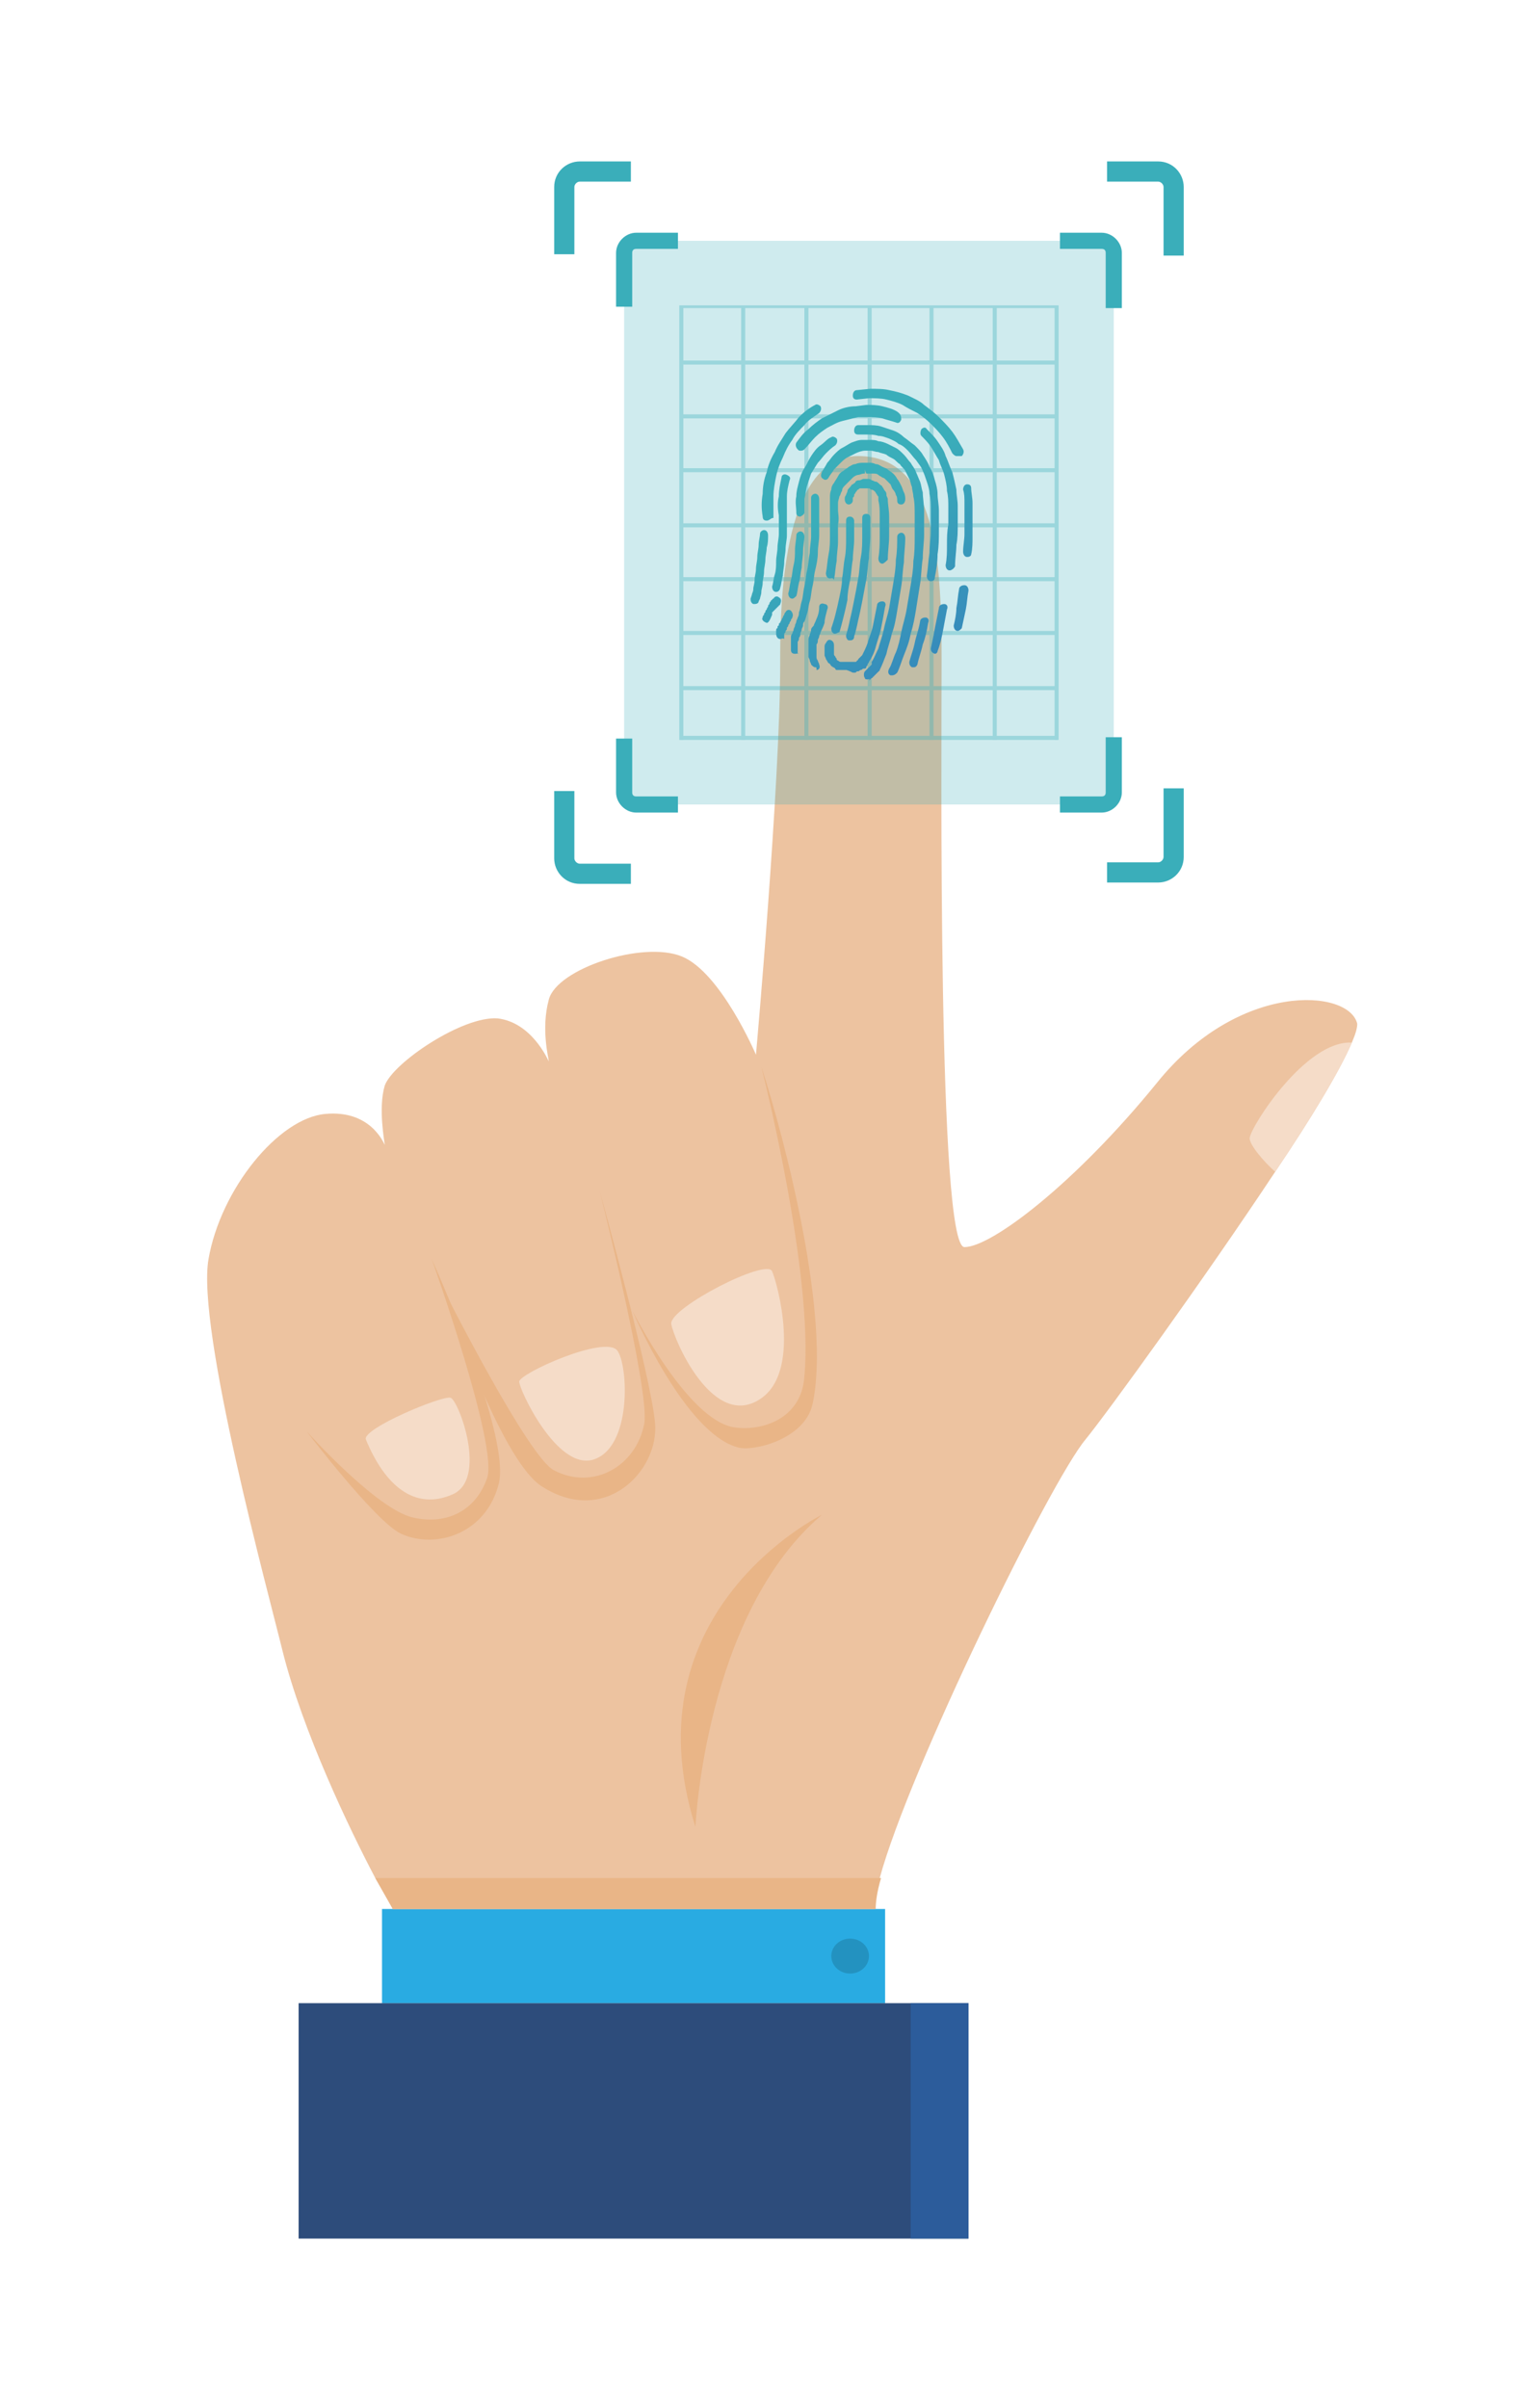 <?xml version="1.0" encoding="utf-8"?>
<!-- Generator: Adobe Illustrator 26.5.0, SVG Export Plug-In . SVG Version: 6.00 Build 0)  -->
<svg version="1.1" id="Layer_1" xmlns="http://www.w3.org/2000/svg" xmlns:xlink="http://www.w3.org/1999/xlink" x="0px" y="0px"
	 viewBox="0 0 113 179" style="enable-background:new 0 0 113 179;" xml:space="preserve">
<style type="text/css">
	.st0{fill:#29ABE2;}
	.st1{fill:#2D4C7B;}
	.st2{fill:#2C5C9B;}
	.st3{fill:#2392C0;}
	.st4{fill:#EDC3A0;}
	.st5{fill:#E9B587;}
	.st6{fill:#F5DCC8;}
	.st7{opacity:0.24;fill:#3AAEBA;}
	.st8{opacity:0.35;}
	.st9{fill:#3AAEBA;}
	.st10{fill:url(#SVGID_1_);}
	.st11{fill:url(#SVGID_00000170986209688676303200000007342026829336070553_);}
	.st12{fill:url(#SVGID_00000014629938886805738610000015005454045966328974_);}
	.st13{fill:url(#SVGID_00000060744763536364773490000005017284173301838469_);}
	.st14{fill:url(#SVGID_00000170268091251088389700000001407788030524606106_);}
	.st15{fill:url(#SVGID_00000086663966589939842970000006985165443595304840_);}
	.st16{fill:url(#SVGID_00000067238692560698867430000010123191467584097710_);}
	.st17{fill:url(#SVGID_00000054267440183405265110000006926468464725822124_);}
	.st18{fill:url(#SVGID_00000088825714146193522490000007668197492322245286_);}
	.st19{fill:url(#SVGID_00000112612231606920103260000003016096120567864474_);}
	.st20{fill:url(#SVGID_00000064325368131936212500000000762139031994666625_);}
	.st21{fill:url(#SVGID_00000135651037681439972840000012270709681420505238_);}
	.st22{fill:url(#SVGID_00000066504946500600658100000016254923533949489332_);}
	.st23{fill:url(#SVGID_00000041987874802789359050000014845109046286039949_);}
	.st24{fill:url(#SVGID_00000054260292264701435940000016738946346912114362_);}
	.st25{fill:url(#SVGID_00000141421779624344086670000015472655779998591406_);}
	.st26{fill:url(#SVGID_00000031193258449443943370000002215456501545543566_);}
	.st27{fill:url(#SVGID_00000114778360795076939490000005069947311347247763_);}
	.st28{fill:url(#SVGID_00000091002855056101209740000010798575729747898804_);}
	.st29{fill:url(#SVGID_00000049941084401791269800000006490239377218810294_);}
	.st30{fill:url(#SVGID_00000150090913190637966050000000021517303134917298_);}
	.st31{fill:url(#SVGID_00000006705076669792961690000007610215851238601640_);}
</style>
<g>
	<rect x="28.4" y="141.9" class="st0" width="37.4" height="7"/>
	<rect x="22.2" y="148.9" class="st1" width="49.8" height="17.5"/>
	<rect x="67.7" y="148.9" class="st2" width="4.3" height="17.5"/>
	<ellipse class="st3" cx="63.2" cy="145.4" rx="1.4" ry="1.3"/>
	<path class="st4" d="M100.5,77.5C100.5,77.5,100.5,77.5,100.5,77.5c-0.9,2.1-3,5.6-5.7,9.6c-5.3,8-12.4,17.8-14.1,19.9
		c-2.6,3.1-13.1,24.5-15.3,32.6c-0.3,1-0.4,1.8-0.4,2.3H29.2c0,0-0.5-0.9-1.3-2.3c-1.9-3.6-5.4-10.9-6.9-16.9
		c-1-4.1-6.4-23.9-5.5-29.1c0.9-5.2,5.2-10.5,8.7-10.8c3.3-0.3,4.3,2.1,4.4,2.3c0-0.2-0.5-2.7,0-4.4c0.6-1.7,5.8-5.2,8.4-5
		c2.5,0.3,3.7,3,3.8,3.2c0-0.2-0.6-2.4,0-4.6c0.6-2.3,7-4.4,9.9-3.2c2.9,1.2,5.5,7.3,5.5,7.3S58,58.3,58,49.3c0-3.8,0-15.4,5.8-15.4
		S70,41.7,70,49s-0.3,43.7,1.7,43.7c2,0,8.2-4.7,14.3-12.2c6.1-7.6,14.3-7,14.9-4.4C100.9,76.4,100.8,76.8,100.5,77.5z"/>
	<path class="st5" d="M56.6,79.3c1.8,5.5,5.2,18.8,3.8,25.1c-0.6,2.6-4.4,3.5-5.5,3.2c-4-1-7.9-10.2-7.9-10.2s4.1,8.2,7.6,8.7
		c2,0.3,5-0.6,5.2-3.8C60.5,94.6,56.6,79.3,56.6,79.3z"/>
	<path class="st5" d="M44.6,88.6c0,0,3.8,13.7,4.1,17.2c0.3,3.5-3.7,7.7-8.4,4.7c-3.2-2-7.3-14.6-7.3-14.6s6.3,12.5,8.2,13.4
		c2.9,1.5,6.1-0.3,6.7-3.5C48.3,103.3,44.6,88.6,44.6,88.6z"/>
	<path class="st5" d="M32.1,93.6c0,0,5.8,12.8,5,16.6c-0.9,3.8-4.7,5-7.3,3.8c-1.9-0.9-7-7.6-7-7.6s5.2,5.8,7.9,6.4
		c2.6,0.6,4.7-0.6,5.5-2.9C37.1,107.6,32.1,93.6,32.1,93.6z"/>
	<path class="st6" d="M56.5,104c-3.5,2.3-6.4-4.4-6.6-5.6c-0.1-1.2,7.1-4.9,7.5-3.9C57.8,95.4,59.6,102,56.5,104z"/>
	<path class="st6" d="M27.2,107c-0.3-0.8,5.7-3.3,6.3-3.1s2.8,6.1,0.1,7.2C30.8,112.3,28.6,110.4,27.2,107z"/>
	<path class="st6" d="M44.1,108.5c-2.7,0.8-5.5-5.2-5.5-5.8c0-0.6,6.4-3.5,7.3-2.3C46.7,101.5,47,107.6,44.1,108.5z"/>
	<path class="st6" d="M100.5,77.5C100.5,77.5,100.5,77.5,100.5,77.5c-0.9,2.1-3,5.6-5.7,9.6c-0.9-0.8-1.9-2-1.9-2.5
		C93,83.7,97.1,77.3,100.5,77.5z"/>
	<path class="st5" d="M51.7,135.8c0,0,0.7-15.8,9.4-23.2C61.1,112.6,46.6,119.7,51.7,135.8z"/>
	<path class="st5" d="M65.5,139.6c-0.3,1-0.4,1.8-0.4,2.3H29.2c0,0-0.5-0.9-1.3-2.3H65.5z"/>
	<rect x="46.4" y="17.9" class="st7" width="36.4" height="41.9"/>
	<g class="st8">
		<g>
			<g>
				<g>
					<polygon class="st9" points="78.7,55 78.4,55 78.4,22.9 50.8,22.9 50.8,55 50.5,55 50.5,22.7 78.7,22.7 					"/>
				</g>
				<g>
					<rect x="55.1" y="22.8" class="st9" width="0.3" height="32.2"/>
				</g>
				<g>
					<rect x="59.8" y="22.8" class="st9" width="0.3" height="32.2"/>
				</g>
				<g>
					<rect x="64.5" y="22.8" class="st9" width="0.3" height="32.2"/>
				</g>
				<g>
					<rect x="69.1" y="22.8" class="st9" width="0.3" height="32.2"/>
				</g>
				<g>
					<rect x="73.8" y="22.8" class="st9" width="0.3" height="32.2"/>
				</g>
			</g>
			<g>
				<rect x="50.6" y="26.8" class="st9" width="28" height="0.3"/>
			</g>
			<g>
				<rect x="50.6" y="30.8" class="st9" width="28" height="0.3"/>
			</g>
			<g>
				<rect x="50.6" y="34.8" class="st9" width="28" height="0.3"/>
			</g>
			<g>
				<rect x="50.6" y="38.9" class="st9" width="28" height="0.3"/>
			</g>
			<g>
				<rect x="50.6" y="42.9" class="st9" width="28" height="0.3"/>
			</g>
			<g>
				<rect x="50.6" y="46.9" class="st9" width="28" height="0.3"/>
			</g>
			<g>
				<rect x="50.6" y="51" class="st9" width="28" height="0.3"/>
			</g>
		</g>
		<g>
			<rect x="50.6" y="54.7" class="st9" width="28" height="0.3"/>
		</g>
	</g>
	<g>
		<path class="st9" d="M42.7,13.9c0-0.2,0.2-0.4,0.4-0.4h3.8V12h-3.8c-1,0-1.9,0.8-1.9,1.9v5h1.5V13.9z"/>
		<path class="st9" d="M46.9,64.2h-3.8c-0.2,0-0.4-0.2-0.4-0.4v-5h-1.5v5c0,1,0.8,1.9,1.9,1.9h3.8V64.2z"/>
		<g>
			<path class="st9" d="M86.5,13.9V19H88v-5.1c0-1-0.8-1.9-1.9-1.9h-3.8v1.5h3.8C86.3,13.5,86.5,13.7,86.5,13.9z"/>
			<path class="st9" d="M86.5,58.6v5.1c0,0.2-0.2,0.4-0.4,0.4h-3.8v1.5h3.8c1,0,1.9-0.8,1.9-1.9v-5.1H86.5z"/>
		</g>
	</g>
	<g>
		<path class="st9" d="M47,18.8c0-0.2,0.1-0.3,0.3-0.3h3.1v-1.2h-3.1c-0.8,0-1.5,0.7-1.5,1.5v4H47V18.8z"/>
		<path class="st9" d="M50.4,59.2h-3.1c-0.2,0-0.3-0.1-0.3-0.3v-4h-1.2v4c0,0.8,0.7,1.5,1.5,1.5h3.1V59.2z"/>
		<g>
			<path class="st9" d="M82.2,18.8v4.1h1.2v-4.1c0-0.8-0.7-1.5-1.5-1.5h-3.1v1.2h3.1C82.1,18.5,82.2,18.6,82.2,18.8z"/>
			<path class="st9" d="M82.2,54.8v4.1c0,0.2-0.1,0.3-0.3,0.3h-3.1v1.2h3.1c0.8,0,1.5-0.7,1.5-1.5v-4.1H82.2z"/>
		</g>
	</g>
	<g>
		<g>
			<linearGradient id="SVGID_1_" gradientUnits="userSpaceOnUse" x1="56.28" y1="41.63" x2="67.695" y2="59.875">
				<stop  offset="0" style="stop-color:#3AAEBA"/>
				<stop  offset="1" style="stop-color:#3476BB"/>
			</linearGradient>
			<path class="st10" d="M56.1,44.9c0,0-0.1,0-0.1,0c-0.2-0.1-0.2-0.3-0.2-0.4l0.1-0.3c0-0.1,0.1-0.2,0.1-0.4c0-0.2,0.1-0.4,0.1-0.7
				c0-0.3,0.1-0.5,0.1-0.8c0-0.3,0.1-0.6,0.1-0.9c0-0.3,0.1-0.6,0.1-0.9c0-0.3,0.1-0.6,0.1-0.8c0-0.2,0.2-0.3,0.3-0.3
				c0.2,0,0.3,0.2,0.3,0.4c0,0.3,0,0.6-0.1,0.9c0,0.3-0.1,0.6-0.1,0.9c0,0.3-0.1,0.6-0.1,0.9c0,0.3-0.1,0.6-0.1,0.8
				c0,0.3-0.1,0.5-0.1,0.7c0,0.2-0.1,0.4-0.1,0.5l-0.1,0.2l-0.3-0.1l0.3,0.1l0,0C56.4,44.8,56.3,44.9,56.1,44.9z"/>
		</g>
		<g>
			
				<linearGradient id="SVGID_00000126305685389087703180000012460304036625803965_" gradientUnits="userSpaceOnUse" x1="61.418" y1="38.45" x2="73.066" y2="57.067">
				<stop  offset="0" style="stop-color:#3AAEBA"/>
				<stop  offset="1" style="stop-color:#3476BB"/>
			</linearGradient>
			<path style="fill:url(#SVGID_00000126305685389087703180000012460304036625803965_);" d="M57,38.7c-0.2,0-0.3-0.1-0.3-0.3
				c-0.1-0.6-0.1-1.1,0-1.7c0-0.5,0.1-1.1,0.3-1.6c0.1-0.5,0.3-1,0.6-1.5c0.2-0.5,0.5-0.9,0.8-1.4c0.3-0.4,0.7-0.8,1-1.2
				c0.4-0.4,0.8-0.7,1.2-0.9c0.1-0.1,0.3,0,0.4,0.1c0.1,0.2,0,0.4-0.1,0.5c-0.4,0.3-0.8,0.5-1.1,0.9c-0.3,0.3-0.7,0.7-0.9,1.1
				c-0.3,0.4-0.5,0.8-0.7,1.3c-0.2,0.4-0.4,0.9-0.5,1.4c-0.1,0.5-0.2,1-0.2,1.5c0,0.5,0,1,0,1.6C57.3,38.5,57.2,38.7,57,38.7
				C57,38.7,57,38.7,57,38.7z"/>
		</g>
		<g>
			
				<linearGradient id="SVGID_00000116218616814190414560000013633327744458999717_" gradientUnits="userSpaceOnUse" x1="68.51" y1="33.35" x2="79.436" y2="50.814">
				<stop  offset="0" style="stop-color:#3AAEBA"/>
				<stop  offset="1" style="stop-color:#3476BB"/>
			</linearGradient>
			<path style="fill:url(#SVGID_00000116218616814190414560000013633327744458999717_);" d="M71.1,33.9c-0.1,0-0.2-0.1-0.3-0.2
				c-0.2-0.4-0.4-0.8-0.7-1.2c-0.3-0.4-0.6-0.7-0.9-1c-0.3-0.3-0.7-0.6-1-0.8c-0.4-0.2-0.8-0.4-1.1-0.6c-0.4-0.2-0.8-0.3-1.2-0.4
				c-0.4-0.1-0.9-0.1-1.3-0.1l-0.9,0.1c-0.2,0-0.3-0.1-0.3-0.3c0-0.2,0.1-0.4,0.3-0.4l1-0.1c0.5,0,1,0,1.4,0.1
				c0.5,0.1,0.9,0.2,1.4,0.4c0.4,0.2,0.9,0.4,1.2,0.7c0.4,0.3,0.8,0.6,1.1,0.9c0.3,0.3,0.7,0.7,1,1.1c0.3,0.4,0.5,0.8,0.8,1.3
				c0.1,0.2,0,0.4-0.1,0.5C71.2,33.9,71.1,33.9,71.1,33.9z"/>
		</g>
		<g>
			
				<linearGradient id="SVGID_00000000191933252253419690000004473212773843601024_" gradientUnits="userSpaceOnUse" x1="68.49" y1="33.266" x2="79.816" y2="51.368">
				<stop  offset="0" style="stop-color:#3AAEBA"/>
				<stop  offset="1" style="stop-color:#3476BB"/>
			</linearGradient>
			<path style="fill:url(#SVGID_00000000191933252253419690000004473212773843601024_);" d="M71.9,41.4
				C71.9,41.4,71.9,41.4,71.9,41.4c-0.2,0-0.3-0.2-0.3-0.4c0-0.4,0.1-0.9,0.1-1.3c0-0.4,0-0.8,0-1.2c0-0.4,0-0.8,0-1.1
				c0-0.4,0-0.7-0.1-1c0-0.2,0.1-0.4,0.3-0.4c0.2,0,0.3,0.1,0.3,0.3c0,0.3,0.1,0.7,0.1,1.1c0,0.4,0,0.8,0,1.2c0,0.4,0,0.8,0,1.3
				c0,0.4,0,0.9-0.1,1.3C72.2,41.3,72.1,41.4,71.9,41.4z"/>
		</g>
		<g>
			
				<linearGradient id="SVGID_00000183241243647359341070000006434795507985657498_" gradientUnits="userSpaceOnUse" x1="65.206" y1="35.294" x2="76.59" y2="53.489">
				<stop  offset="0" style="stop-color:#3AAEBA"/>
				<stop  offset="1" style="stop-color:#3476BB"/>
			</linearGradient>
			<path style="fill:url(#SVGID_00000183241243647359341070000006434795507985657498_);" d="M71.2,46.9
				C71.1,46.9,71.1,46.9,71.2,46.9c-0.2,0-0.3-0.2-0.3-0.4c0.1-0.4,0.2-0.9,0.2-1.3c0.1-0.5,0.1-0.9,0.2-1.4c0-0.2,0.2-0.3,0.4-0.3
				c0.2,0,0.3,0.2,0.3,0.4c-0.1,0.5-0.1,0.9-0.2,1.4c-0.1,0.5-0.2,0.9-0.3,1.4C71.4,46.8,71.3,46.9,71.2,46.9z"/>
		</g>
		<g>
			
				<linearGradient id="SVGID_00000120527512151915281360000011448746625047334048_" gradientUnits="userSpaceOnUse" x1="63.38" y1="36.473" x2="74.796" y2="54.718">
				<stop  offset="0" style="stop-color:#3AAEBA"/>
				<stop  offset="1" style="stop-color:#3476BB"/>
			</linearGradient>
			<path style="fill:url(#SVGID_00000120527512151915281360000011448746625047334048_);" d="M69.5,48.6
				C69.5,48.6,69.4,48.6,69.5,48.6c-0.3-0.1-0.3-0.3-0.3-0.4c0.1-0.5,0.2-0.9,0.3-1.5c0.1-0.5,0.2-1,0.3-1.5c0-0.2,0.2-0.3,0.4-0.3
				c0.2,0,0.3,0.2,0.2,0.4c-0.1,0.5-0.2,1.1-0.3,1.6c-0.1,0.5-0.2,1-0.4,1.5C69.7,48.5,69.6,48.6,69.5,48.6z"/>
		</g>
		<g>
			
				<linearGradient id="SVGID_00000016058119768324451600000008980147186415836323_" gradientUnits="userSpaceOnUse" x1="67.656" y1="33.921" x2="78.909" y2="51.906">
				<stop  offset="0" style="stop-color:#3AAEBA"/>
				<stop  offset="1" style="stop-color:#3476BB"/>
			</linearGradient>
			<path style="fill:url(#SVGID_00000016058119768324451600000008980147186415836323_);" d="M70.6,42.4
				C70.6,42.4,70.5,42.4,70.6,42.4c-0.2,0-0.3-0.2-0.3-0.4c0.1-0.5,0.1-1,0.1-1.5c0-0.5,0-1,0.1-1.5c0-0.5,0-0.9,0-1.3
				c0-0.4,0-0.8-0.1-1.2c0-0.4-0.1-0.8-0.2-1.2c-0.1-0.4-0.3-0.7-0.4-1.1c-0.2-0.3-0.4-0.7-0.6-1c-0.2-0.3-0.5-0.6-0.7-0.8
				c-0.1-0.1-0.1-0.3,0-0.5c0.1-0.1,0.3-0.2,0.4,0c0.3,0.3,0.6,0.6,0.8,0.9c0.2,0.3,0.5,0.7,0.6,1.1c0.2,0.4,0.3,0.8,0.5,1.2
				c0.1,0.4,0.2,0.8,0.3,1.3c0,0.4,0.1,0.8,0.1,1.2c0,0.4,0,0.9,0,1.4c0,0.5,0,1-0.1,1.5c0,0.5-0.1,1-0.1,1.6
				C70.9,42.3,70.7,42.4,70.6,42.4z"/>
		</g>
		<g>
			
				<linearGradient id="SVGID_00000042725859205392446490000004481726053445635751_" gradientUnits="userSpaceOnUse" x1="65.124" y1="35.369" x2="75.674" y2="52.23">
				<stop  offset="0" style="stop-color:#3AAEBA"/>
				<stop  offset="1" style="stop-color:#3476BB"/>
			</linearGradient>
			<path style="fill:url(#SVGID_00000042725859205392446490000004481726053445635751_);" d="M59.5,33.5c-0.1,0-0.1,0-0.2-0.1
				c-0.1-0.1-0.2-0.3-0.1-0.5c0.3-0.4,0.5-0.7,0.9-1c0.3-0.3,0.7-0.6,1-0.8c0.4-0.2,0.8-0.4,1.2-0.6c0.4-0.2,0.9-0.3,1.3-0.3
				l0.8-0.1c0.4,0,0.8,0,1.2,0.1c0.4,0.1,0.8,0.2,1.1,0.4C67,30.8,67,31,67,31.2c-0.1,0.2-0.2,0.3-0.4,0.2c-0.3-0.1-0.7-0.2-1-0.3
				c-0.4-0.1-0.7-0.1-1.1-0.1l-0.7,0c-0.4,0.1-0.8,0.2-1.2,0.3c-0.4,0.1-0.7,0.3-1.1,0.5c-0.3,0.2-0.6,0.4-0.9,0.7
				c-0.3,0.3-0.5,0.6-0.8,0.9C59.7,33.5,59.6,33.5,59.5,33.5z"/>
		</g>
		<g>
			
				<linearGradient id="SVGID_00000157301241336520033180000012568515041867280021_" gradientUnits="userSpaceOnUse" x1="58.465" y1="40.194" x2="69.852" y2="58.394">
				<stop  offset="0" style="stop-color:#3AAEBA"/>
				<stop  offset="1" style="stop-color:#3476BB"/>
			</linearGradient>
			<path style="fill:url(#SVGID_00000157301241336520033180000012568515041867280021_);" d="M57.7,44C57.7,44,57.7,44,57.7,44
				c-0.2,0-0.3-0.2-0.3-0.4c0.1-0.3,0.1-0.6,0.2-0.9c0.1-0.3,0.1-0.7,0.1-1c0-0.3,0.1-0.7,0.1-1c0-0.3,0.1-0.7,0.1-1
				c0-0.3,0-0.6,0-0.8c0-0.3,0-0.5,0-0.6c-0.1-0.5-0.1-1,0-1.4c0-0.5,0.1-0.9,0.2-1.4c0-0.2,0.2-0.3,0.4-0.2
				c0.2,0.1,0.3,0.2,0.2,0.4c-0.1,0.4-0.2,0.8-0.2,1.2c0,0.4,0,0.9,0,1.3c0,0.2,0,0.4,0,0.7c0,0.3,0,0.6,0,0.9c0,0.3-0.1,0.7-0.1,1
				c0,0.3-0.1,0.7-0.1,1c0,0.3-0.1,0.7-0.1,1c-0.1,0.3-0.1,0.6-0.2,0.9C58,43.8,57.9,44,57.7,44z"/>
		</g>
		<g>
			
				<linearGradient id="SVGID_00000011021906831655677090000013506810715892797838_" gradientUnits="userSpaceOnUse" x1="55.237" y1="42.234" x2="66.65" y2="60.476">
				<stop  offset="0" style="stop-color:#3AAEBA"/>
				<stop  offset="1" style="stop-color:#3476BB"/>
			</linearGradient>
			<path style="fill:url(#SVGID_00000011021906831655677090000013506810715892797838_);" d="M57,46.3C56.9,46.3,56.9,46.3,57,46.3
				c-0.3-0.1-0.4-0.3-0.3-0.4c0-0.1,0-0.1,0.1-0.2c0-0.1,0-0.1,0.1-0.2c0-0.1,0-0.1,0.1-0.2c0,0,0-0.1,0.1-0.2c0-0.1,0-0.1,0.1-0.2
				c0-0.1,0-0.1,0.1-0.2c0,0,0-0.1,0.1-0.1c0,0,0-0.1,0.1-0.1c0.1-0.2,0.3-0.2,0.4-0.1c0.2,0.1,0.2,0.3,0.1,0.5c0,0,0,0.1-0.1,0.1
				c0,0,0,0.1-0.1,0.1c0,0,0,0.1-0.1,0.1c0,0,0,0.1-0.1,0.1c0,0,0,0.1-0.1,0.1c0,0,0,0.1-0.1,0.1c0,0,0,0.1,0,0.1l0,0.1
				C57.2,46.2,57.1,46.3,57,46.3z"/>
		</g>
		<g>
			
				<linearGradient id="SVGID_00000127005767398466743860000010243554578394332862_" gradientUnits="userSpaceOnUse" x1="55.554" y1="41.966" x2="66.987" y2="60.24">
				<stop  offset="0" style="stop-color:#3AAEBA"/>
				<stop  offset="1" style="stop-color:#3476BB"/>
			</linearGradient>
			<path style="fill:url(#SVGID_00000127005767398466743860000010243554578394332862_);" d="M58,47.5C57.9,47.5,57.9,47.5,58,47.5
				c-0.2,0-0.3-0.2-0.3-0.4c0-0.1,0-0.2,0-0.2c0-0.1,0-0.2,0.1-0.2c0-0.1,0-0.2,0.1-0.2c0-0.1,0-0.2,0.1-0.2c0-0.1,0.1-0.2,0.1-0.2
				c0-0.1,0.1-0.2,0.1-0.2c0-0.1,0.1-0.2,0.1-0.2c0-0.1,0.1-0.2,0.1-0.2c0.1-0.2,0.3-0.2,0.4-0.1c0.1,0.1,0.2,0.3,0.1,0.5
				c0,0.1-0.1,0.1-0.1,0.2c0,0.1-0.1,0.1-0.1,0.2c0,0.1-0.1,0.1-0.1,0.2c0,0.1-0.1,0.1-0.1,0.2c0,0.1,0,0.1-0.1,0.2
				c0,0.1,0,0.1-0.1,0.2c0,0.1,0,0.1,0,0.2c0,0.1,0,0.1,0,0.2C58.2,47.4,58.1,47.5,58,47.5z"/>
		</g>
		<g>
			
				<linearGradient id="SVGID_00000013886205091126563600000001827816311266535343_" gradientUnits="userSpaceOnUse" x1="58.138" y1="40.336" x2="69.531" y2="58.545">
				<stop  offset="0" style="stop-color:#3AAEBA"/>
				<stop  offset="1" style="stop-color:#3476BB"/>
			</linearGradient>
			<path style="fill:url(#SVGID_00000013886205091126563600000001827816311266535343_);" d="M58.9,44.5
				C58.9,44.5,58.8,44.5,58.9,44.5c-0.2,0-0.3-0.2-0.3-0.4c0.1-0.3,0.1-0.6,0.2-1c0.1-0.3,0.1-0.7,0.2-1.1c0.1-0.4,0.1-0.8,0.1-1.1
				c0-0.4,0.1-0.8,0.1-1.1c0-0.2,0.2-0.3,0.3-0.3c0.2,0,0.3,0.2,0.3,0.4c0,0.3-0.1,0.7-0.1,1.1c0,0.4-0.1,0.8-0.1,1.2
				c-0.1,0.4-0.1,0.8-0.2,1.1c-0.1,0.4-0.1,0.7-0.2,1C59.1,44.4,59,44.5,58.9,44.5z"/>
		</g>
		<g>
			
				<linearGradient id="SVGID_00000158750599917682777860000010422352948774597002_" gradientUnits="userSpaceOnUse" x1="62.237" y1="37.779" x2="73.855" y2="56.347">
				<stop  offset="0" style="stop-color:#3AAEBA"/>
				<stop  offset="1" style="stop-color:#3476BB"/>
			</linearGradient>
			<path style="fill:url(#SVGID_00000158750599917682777860000010422352948774597002_);" d="M59.5,38.4c-0.2,0-0.3-0.1-0.3-0.3
				c0-0.4-0.1-0.8,0-1.2c0-0.4,0.1-0.7,0.2-1.1c0.1-0.4,0.2-0.7,0.4-1c0.2-0.3,0.3-0.6,0.5-0.9c0.2-0.3,0.4-0.6,0.7-0.8
				c0.3-0.2,0.5-0.5,0.8-0.6c0.1-0.1,0.3,0,0.4,0.1c0.1,0.2,0,0.4-0.1,0.5c-0.3,0.2-0.5,0.4-0.7,0.6c-0.2,0.2-0.4,0.5-0.6,0.7
				c-0.2,0.3-0.3,0.5-0.5,0.8c-0.1,0.3-0.2,0.6-0.3,0.9c-0.1,0.3-0.1,0.6-0.2,1c0,0.3,0,0.7,0,1C59.8,38.2,59.7,38.3,59.5,38.4
				C59.5,38.4,59.5,38.4,59.5,38.4z"/>
		</g>
		<g>
			
				<linearGradient id="SVGID_00000063613080512030298490000015589501774156565896_" gradientUnits="userSpaceOnUse" x1="66.528" y1="34.782" x2="77.68" y2="52.607">
				<stop  offset="0" style="stop-color:#3AAEBA"/>
				<stop  offset="1" style="stop-color:#3476BB"/>
			</linearGradient>
			<path style="fill:url(#SVGID_00000063613080512030298490000015589501774156565896_);" d="M69.2,43.2
				C69.2,43.2,69.2,43.2,69.2,43.2c-0.2,0-0.3-0.2-0.3-0.4c0.1-0.6,0.1-1.1,0.2-1.7c0-0.6,0.1-1.1,0.1-1.6c0-0.5,0-1,0-1.5
				c0-0.5,0-0.9-0.1-1.3c0-0.3-0.1-0.6-0.2-0.9c-0.1-0.3-0.2-0.6-0.3-0.8c-0.1-0.3-0.3-0.5-0.5-0.8c-0.2-0.2-0.4-0.5-0.6-0.7
				c-0.2-0.2-0.4-0.4-0.7-0.5c-0.2-0.2-0.5-0.3-0.7-0.4c-0.3-0.1-0.5-0.2-0.8-0.2c-0.3-0.1-0.6-0.1-0.9-0.1l-0.6,0
				c-0.2,0-0.3-0.1-0.3-0.3c0-0.2,0.1-0.4,0.3-0.4l0.7,0c0.3,0,0.7,0,1,0.1c0.3,0.1,0.6,0.2,0.9,0.3c0.3,0.1,0.6,0.3,0.8,0.5
				c0.3,0.2,0.5,0.4,0.8,0.6c0.2,0.2,0.5,0.5,0.6,0.7c0.2,0.3,0.4,0.6,0.5,0.9c0.2,0.3,0.3,0.6,0.4,1c0.1,0.3,0.2,0.7,0.2,1
				c0,0.4,0.1,0.8,0.1,1.3c0,0.5,0,1,0,1.5c0,0.5,0,1.1-0.1,1.7c0,0.6-0.1,1.2-0.2,1.7C69.5,43.1,69.4,43.2,69.2,43.2z"/>
		</g>
		<g>
			
				<linearGradient id="SVGID_00000014615890254652678010000003833544184695363508_" gradientUnits="userSpaceOnUse" x1="61.821" y1="37.489" x2="73.265" y2="55.78">
				<stop  offset="0" style="stop-color:#3AAEBA"/>
				<stop  offset="1" style="stop-color:#3476BB"/>
			</linearGradient>
			<path style="fill:url(#SVGID_00000014615890254652678010000003833544184695363508_);" d="M67.9,49.6c0,0-0.1,0-0.1,0
				c-0.2-0.1-0.2-0.3-0.2-0.4c0.1-0.4,0.3-0.9,0.4-1.4c0.1-0.5,0.3-1,0.4-1.6c0-0.2,0.2-0.3,0.4-0.3c0.2,0,0.3,0.2,0.2,0.4
				c-0.1,0.6-0.2,1.1-0.4,1.6c-0.1,0.5-0.3,1-0.4,1.5C68.1,49.6,68,49.6,67.9,49.6z"/>
		</g>
		<g>
			
				<linearGradient id="SVGID_00000090266374356059300900000000369755190241599935_" gradientUnits="userSpaceOnUse" x1="63.384" y1="36.864" x2="74.627" y2="54.835">
				<stop  offset="0" style="stop-color:#3AAEBA"/>
				<stop  offset="1" style="stop-color:#3476BB"/>
			</linearGradient>
			<path style="fill:url(#SVGID_00000090266374356059300900000000369755190241599935_);" d="M66.3,50.2c0,0-0.1,0-0.1,0
				c-0.2-0.1-0.2-0.3-0.1-0.5c0.2-0.3,0.3-0.8,0.5-1.2c0.2-0.5,0.3-1,0.4-1.5c0.1-0.5,0.3-1.1,0.4-1.7c0.1-0.6,0.2-1.2,0.3-1.8
				c0.1-0.6,0.2-1.2,0.2-1.8c0.1-0.6,0.1-1.2,0.1-1.8c0-0.6,0-1.1,0-1.6c0-0.5,0-1-0.1-1.4c0-0.2-0.1-0.5-0.1-0.7
				c-0.1-0.2-0.1-0.4-0.2-0.6c-0.1-0.2-0.2-0.4-0.3-0.6c-0.1-0.2-0.3-0.3-0.4-0.5c-0.2-0.1-0.3-0.3-0.5-0.4
				c-0.2-0.1-0.4-0.2-0.5-0.3c-0.2-0.1-0.4-0.1-0.6-0.2c-0.2,0-0.4-0.1-0.6-0.1l-0.4,0c-0.2,0-0.5,0.1-0.7,0.2
				c-0.2,0.1-0.4,0.2-0.6,0.3c-0.2,0.1-0.4,0.3-0.5,0.4c-0.2,0.2-0.3,0.3-0.5,0.5c-0.1,0.2-0.3,0.4-0.4,0.6
				c-0.1,0.2-0.3,0.2-0.4,0.1c-0.2-0.1-0.2-0.3-0.1-0.5c0.1-0.2,0.3-0.5,0.4-0.7c0.2-0.2,0.3-0.4,0.5-0.6c0.2-0.2,0.4-0.4,0.6-0.5
				c0.2-0.1,0.5-0.3,0.7-0.4c0.3-0.1,0.5-0.2,0.8-0.2l0.5,0c0.3,0,0.5,0,0.7,0.1c0.2,0,0.5,0.1,0.7,0.2c0.2,0.1,0.4,0.2,0.6,0.3
				c0.2,0.1,0.4,0.3,0.6,0.5c0.2,0.2,0.3,0.4,0.5,0.6c0.1,0.2,0.3,0.4,0.4,0.7c0.1,0.2,0.2,0.5,0.3,0.7c0.1,0.3,0.1,0.5,0.2,0.8
				c0,0.4,0.1,0.9,0.1,1.4c0,0.5,0,1.1,0,1.7c0,0.6-0.1,1.2-0.1,1.8c-0.1,0.6-0.1,1.3-0.2,1.9c-0.1,0.6-0.2,1.3-0.3,1.9
				c-0.1,0.6-0.2,1.2-0.4,1.8c-0.1,0.6-0.3,1.1-0.5,1.6c-0.2,0.5-0.3,0.9-0.5,1.3C66.5,50.2,66.4,50.2,66.3,50.2z"/>
		</g>
		<g>
			
				<linearGradient id="SVGID_00000029741519918610067760000016629286223534122635_" gradientUnits="userSpaceOnUse" x1="58.352" y1="40.153" x2="69.776" y2="58.411">
				<stop  offset="0" style="stop-color:#3AAEBA"/>
				<stop  offset="1" style="stop-color:#3476BB"/>
			</linearGradient>
			<path style="fill:url(#SVGID_00000029741519918610067760000016629286223534122635_);" d="M59.1,48.6c-0.2,0-0.3-0.1-0.3-0.3
				c0-0.1,0-0.2,0-0.3c0-0.1,0-0.2,0-0.3c0-0.1,0-0.2,0-0.3c0-0.1,0-0.2,0.1-0.3c0-0.1,0.1-0.2,0.1-0.3c0-0.1,0.1-0.2,0.1-0.3
				c0-0.1,0.1-0.2,0.1-0.3c0-0.1,0.1-0.2,0.1-0.3c0,0,0.1-0.1,0.1-0.4c0.1-0.2,0.1-0.5,0.2-0.8c0.1-0.3,0.1-0.7,0.2-1.1
				c0.1-0.4,0.1-0.8,0.2-1.2c0.1-0.4,0.1-0.8,0.2-1.3c0-0.4,0.1-0.9,0.1-1.2c0-0.4,0-0.8,0-1.1c0-0.3,0-0.6,0-0.9c0-0.3,0-0.6,0-0.9
				c0-0.2,0.2-0.3,0.3-0.3c0.2,0,0.3,0.2,0.3,0.4c0,0.2,0,0.5,0,0.7c0,0.3,0,0.6,0,0.9c0,0.3,0,0.7,0,1.1c0,0.4-0.1,0.8-0.1,1.3
				c0,0.4-0.1,0.9-0.2,1.3c-0.1,0.4-0.1,0.8-0.2,1.2c-0.1,0.4-0.1,0.8-0.2,1.1c-0.1,0.3-0.1,0.6-0.2,0.9c-0.1,0.3-0.1,0.4-0.2,0.6
				c-0.1,0.1-0.1,0.2-0.1,0.3c0,0.1-0.1,0.2-0.1,0.3c0,0.1-0.1,0.2-0.1,0.3c0,0.1,0,0.2-0.1,0.3c0,0.1,0,0.2-0.1,0.3
				c0,0.1,0,0.2,0,0.3c0,0.1,0,0.2,0,0.3c0,0.1,0,0.2,0,0.3C59.5,48.5,59.3,48.6,59.1,48.6C59.2,48.6,59.1,48.6,59.1,48.6z"/>
		</g>
		<g>
			
				<linearGradient id="SVGID_00000070799425176209118630000009786386647184809395_" gradientUnits="userSpaceOnUse" x1="61.305" y1="37.931" x2="72.791" y2="56.289">
				<stop  offset="0" style="stop-color:#3AAEBA"/>
				<stop  offset="1" style="stop-color:#3476BB"/>
			</linearGradient>
			<path style="fill:url(#SVGID_00000070799425176209118630000009786386647184809395_);" d="M64.5,50.5c-0.1,0-0.2,0-0.2-0.1
				c-0.1-0.1-0.1-0.4,0-0.5l0.2-0.2c0,0,0,0,0.1-0.1c0,0,0,0,0.1-0.1c0,0,0,0,0.1-0.1c0,0,0,0,0-0.1c0,0,0-0.1,0-0.1
				c0.2-0.3,0.3-0.6,0.5-1c0.1-0.4,0.3-0.9,0.4-1.4c0.1-0.5,0.3-1.1,0.4-1.6c0.1-0.6,0.2-1.2,0.3-1.8c0.1-0.6,0.2-1.2,0.2-1.8
				c0.1-0.6,0.1-1.2,0.1-1.7c0-0.2,0.2-0.3,0.3-0.3c0.2,0,0.3,0.2,0.3,0.4c0,0.6-0.1,1.2-0.1,1.8c-0.1,0.6-0.1,1.2-0.2,1.8
				c-0.1,0.6-0.2,1.2-0.3,1.8c-0.1,0.6-0.2,1.2-0.4,1.7c-0.1,0.5-0.3,1-0.4,1.5c-0.2,0.5-0.3,0.8-0.5,1.2c0,0,0,0.1-0.1,0.1
				c0,0,0,0.1-0.1,0.1c0,0,0,0.1-0.1,0.1c0,0,0,0.1-0.1,0.1c0,0,0,0.1-0.1,0.1c0,0,0,0.1-0.1,0.1c0,0-0.1,0.1-0.1,0.1
				c0,0-0.1,0.1-0.1,0.1C64.7,50.4,64.6,50.5,64.5,50.5z"/>
		</g>
		<g>
			
				<linearGradient id="SVGID_00000116954237491568731010000005352255153761281201_" gradientUnits="userSpaceOnUse" x1="62.822" y1="37.243" x2="74.27" y2="55.541">
				<stop  offset="0" style="stop-color:#3AAEBA"/>
				<stop  offset="1" style="stop-color:#3476BB"/>
			</linearGradient>
			<path style="fill:url(#SVGID_00000116954237491568731010000005352255153761281201_);" d="M61.7,43C61.6,43,61.6,43,61.7,43
				c-0.2,0-0.3-0.2-0.3-0.4c0.1-0.5,0.1-0.9,0.2-1.4c0.1-0.5,0.1-0.9,0.1-1.4c0-0.4,0-0.9,0-1.2c0-0.4,0-0.7,0-1c0-0.2,0-0.4,0-0.6
				c0-0.2,0-0.4,0.1-0.6c0-0.2,0.1-0.4,0.2-0.5c0.1-0.2,0.2-0.3,0.3-0.5c0.1-0.2,0.2-0.3,0.4-0.4c0.1-0.1,0.3-0.2,0.4-0.3
				c0.2-0.1,0.3-0.2,0.5-0.2c0.2-0.1,0.4-0.1,0.6-0.1l0.4,0c0.2,0,0.3,0,0.5,0.1c0.2,0,0.3,0.1,0.5,0.2c0.2,0.1,0.3,0.1,0.4,0.2
				c0.1,0.1,0.3,0.2,0.4,0.3c0.1,0.1,0.2,0.2,0.3,0.4c0.1,0.1,0.2,0.3,0.3,0.5c0.1,0.2,0.1,0.3,0.2,0.5c0.1,0.2,0.1,0.4,0.1,0.5
				c0,0.2-0.1,0.4-0.3,0.4c-0.2,0-0.3-0.1-0.3-0.3c0-0.1,0-0.3-0.1-0.4c0-0.1-0.1-0.3-0.2-0.4c-0.1-0.1-0.1-0.2-0.2-0.4
				c-0.1-0.1-0.2-0.2-0.3-0.3c-0.1-0.1-0.2-0.2-0.3-0.2c-0.1-0.1-0.2-0.1-0.3-0.2c-0.1-0.1-0.3-0.1-0.4-0.1c-0.1,0-0.3,0-0.4,0
				l-0.1,0l-0.1-0.3l0,0.3l-0.1,0c-0.1,0-0.3,0.1-0.4,0.1c-0.1,0-0.3,0.1-0.4,0.2c-0.1,0.1-0.2,0.2-0.3,0.3
				c-0.1,0.1-0.2,0.2-0.3,0.3c-0.1,0.1-0.2,0.2-0.2,0.4c-0.1,0.1-0.1,0.3-0.2,0.4c0,0.1-0.1,0.3-0.1,0.5c0,0.2,0,0.3,0,0.5
				c0,0.3,0.1,0.6,0,1.1c0,0.4,0,0.8,0,1.3c0,0.4-0.1,0.9-0.1,1.4c-0.1,0.5-0.1,0.9-0.2,1.4C61.9,42.9,61.8,43,61.7,43z"/>
		</g>
		<g>
			
				<linearGradient id="SVGID_00000102542597941299373820000016489263908382915253_" gradientUnits="userSpaceOnUse" x1="56.981" y1="40.956" x2="68.375" y2="59.168">
				<stop  offset="0" style="stop-color:#3AAEBA"/>
				<stop  offset="1" style="stop-color:#3476BB"/>
			</linearGradient>
			<path style="fill:url(#SVGID_00000102542597941299373820000016489263908382915253_);" d="M60.6,49.6c-0.1,0-0.2-0.1-0.3-0.2
				c0-0.1-0.1-0.2-0.1-0.3c0-0.1-0.1-0.2-0.1-0.3c0-0.1,0-0.2,0-0.4c0-0.1,0-0.2,0-0.4c0-0.1,0-0.2,0-0.4c0-0.1,0-0.2,0.1-0.4
				c0-0.1,0.1-0.2,0.1-0.4c0-0.1,0.1-0.2,0.2-0.3c0-0.1,0.1-0.2,0.2-0.5c0.1-0.2,0.2-0.5,0.2-0.9c0-0.2,0.2-0.3,0.4-0.2
				c0.2,0,0.3,0.2,0.2,0.4c-0.1,0.4-0.2,0.7-0.2,1c-0.1,0.3-0.2,0.5-0.3,0.7c0,0.1-0.1,0.2-0.1,0.3c0,0.1-0.1,0.2-0.1,0.3
				c0,0.1,0,0.2-0.1,0.3c0,0.1,0,0.2,0,0.3c0,0.1,0,0.2,0,0.3c0,0.1,0,0.2,0,0.3c0,0.1,0,0.2,0.1,0.3c0,0.1,0.1,0.2,0.1,0.3
				c0.1,0.2,0,0.4-0.2,0.4C60.7,49.6,60.7,49.6,60.6,49.6z"/>
		</g>
		<g>
			
				<linearGradient id="SVGID_00000075881471229635309680000010736871531705472936_" gradientUnits="userSpaceOnUse" x1="60.935" y1="38.374" x2="72.294" y2="56.528">
				<stop  offset="0" style="stop-color:#3AAEBA"/>
				<stop  offset="1" style="stop-color:#3476BB"/>
			</linearGradient>
			<path style="fill:url(#SVGID_00000075881471229635309680000010736871531705472936_);" d="M62.9,49.8c0,0-0.1,0-0.1,0
				c0,0-0.1,0-0.1,0c0,0-0.1,0-0.1,0c0,0-0.1,0-0.1,0c0,0-0.1,0-0.1,0c0,0-0.1,0-0.1,0c0,0-0.1,0-0.1,0c0,0-0.1,0-0.1-0.1
				c-0.1-0.1-0.2-0.1-0.3-0.2c-0.1-0.1-0.1-0.2-0.2-0.2c-0.1-0.1-0.1-0.2-0.2-0.3c0-0.1-0.1-0.2-0.1-0.3c0-0.1,0-0.2,0-0.3
				c0-0.1,0-0.2,0-0.3c0-0.1,0-0.2,0.1-0.3c0.1-0.2,0.2-0.3,0.4-0.2c0.2,0.1,0.2,0.3,0.2,0.4c0,0.1,0,0.1,0,0.2c0,0.1,0,0.1,0,0.2
				c0,0.1,0,0.1,0,0.2c0,0.1,0,0.1,0.1,0.2c0,0.1,0.1,0.1,0.1,0.2c0,0.1,0.1,0.1,0.1,0.1c0,0,0.1,0.1,0.2,0.1c0,0,0,0,0.1,0
				c0,0,0,0,0.1,0c0,0,0,0,0.1,0c0,0,0,0,0.1,0c0,0,0,0,0.1,0c0,0,0,0,0.1,0c0,0,0,0,0.1,0c0.1,0,0.1,0,0.2,0c0,0,0.1,0,0.1,0
				c0,0,0.1,0,0.1,0c0,0,0.1,0,0.1-0.1c0,0,0.1,0,0.1-0.1c0,0,0.1-0.1,0.1-0.1c0,0,0.1-0.1,0.1-0.1c0,0,0.1-0.1,0.1-0.1
				c0.1-0.2,0.3-0.6,0.4-0.9c0.1-0.4,0.3-0.8,0.4-1.3c0.1-0.5,0.2-1,0.3-1.5c0-0.2,0.2-0.3,0.4-0.3c0.2,0,0.3,0.2,0.2,0.4
				c-0.1,0.6-0.2,1.1-0.3,1.6c-0.1,0.5-0.3,1-0.4,1.4c-0.1,0.4-0.3,0.8-0.5,1.1c0,0.1-0.1,0.1-0.1,0.2c0,0.1-0.1,0.1-0.1,0.2
				c0,0.1-0.1,0.1-0.2,0.1c-0.1,0-0.1,0.1-0.2,0.1c-0.1,0-0.1,0.1-0.2,0.1c-0.1,0-0.1,0-0.2,0.1c-0.1,0-0.1,0-0.2,0
				C63,49.8,62.9,49.8,62.9,49.8z M62.1,47.1c0,0-0.1,0-0.1,0c-0.2-0.1-0.2-0.3-0.2-0.4c0.1-0.3,0.2-0.6,0.3-1
				c0.1-0.4,0.2-0.8,0.3-1.3c0.1-0.5,0.2-0.9,0.2-1.4c0.1-0.5,0.1-1,0.2-1.5c0.1-0.5,0.1-1,0.1-1.5c0-0.5,0-0.9,0-1.3
				c0-0.2,0.1-0.3,0.3-0.3c0,0,0,0,0,0c0.2,0,0.3,0.2,0.3,0.3c0,0.4,0,0.9,0,1.4c0,0.5-0.1,1-0.1,1.5c-0.1,0.5-0.1,1-0.2,1.5
				c-0.1,0.5-0.2,1-0.2,1.5c-0.1,0.5-0.2,0.9-0.3,1.3c-0.1,0.4-0.2,0.8-0.3,1.1C62.3,47,62.2,47.1,62.1,47.1z M65.6,41.9
				C65.6,41.9,65.6,41.9,65.6,41.9c-0.2,0-0.3-0.2-0.3-0.4c0.1-0.6,0.1-1.1,0.1-1.6c0-0.5,0-1,0-1.5c0-0.5,0-0.8-0.1-1.2
				c0-0.1,0-0.1,0-0.2c0-0.1,0-0.1-0.1-0.2c0-0.1-0.1-0.1-0.1-0.2c0,0-0.1-0.1-0.1-0.1c0,0-0.1-0.1-0.2-0.1c-0.1,0-0.1-0.1-0.2-0.1
				c-0.1,0-0.1,0-0.2,0c-0.1,0-0.1,0-0.2,0c-0.1,0-0.1,0-0.2,0c-0.1,0-0.1,0-0.2,0.1c-0.1,0-0.1,0.1-0.1,0.1c0,0-0.1,0.1-0.1,0.1
				c0,0.1-0.1,0.1-0.1,0.2c0,0.1,0,0.1-0.1,0.2c0,0.1,0,0.1,0,0.2c0,0.2-0.2,0.3-0.3,0.3c-0.2,0-0.3-0.2-0.3-0.4
				c0-0.1,0-0.2,0.1-0.3c0-0.1,0.1-0.2,0.1-0.3c0-0.1,0.1-0.2,0.2-0.3c0.1-0.1,0.1-0.2,0.2-0.2c0.1-0.1,0.2-0.1,0.2-0.2
				c0.1-0.1,0.2-0.1,0.3-0.1c0.1,0,0.2-0.1,0.3-0.1c0.1,0,0.2,0,0.3,0c0.1,0,0.2,0,0.3,0.1c0.1,0,0.2,0.1,0.3,0.1
				c0.1,0,0.2,0.1,0.3,0.2c0.1,0.1,0.2,0.1,0.2,0.2c0.1,0.1,0.1,0.2,0.2,0.3c0.1,0.1,0.1,0.2,0.1,0.3c0,0.1,0.1,0.2,0.1,0.3
				c0,0.4,0.1,0.8,0.1,1.3c0,0.5,0,1,0,1.5c0,0.5-0.1,1.1-0.1,1.7C65.9,41.7,65.7,41.9,65.6,41.9z"/>
		</g>
		<g>
			
				<linearGradient id="SVGID_00000067226179334380197390000005111967939901286830_" gradientUnits="userSpaceOnUse" x1="60.989" y1="38.295" x2="72.41" y2="56.55">
				<stop  offset="0" style="stop-color:#3AAEBA"/>
				<stop  offset="1" style="stop-color:#3476BB"/>
			</linearGradient>
			<path style="fill:url(#SVGID_00000067226179334380197390000005111967939901286830_);" d="M63.2,47.6c0,0-0.1,0-0.1,0
				c-0.1,0-0.2-0.2-0.2-0.3c0,0,0-0.1,0-0.1c0.1-0.3,0.2-0.7,0.3-1.2c0.1-0.4,0.2-0.9,0.3-1.4c0.1-0.5,0.2-1,0.3-1.6
				c0.1-0.5,0.1-1.1,0.2-1.6c0.1-0.5,0.1-1.1,0.1-1.5c0-0.5,0-0.9,0-1.3c0,0,0-0.1,0-0.1c0,0,0,0,0,0c0-0.2,0.1-0.3,0.3-0.3
				c0.2,0,0.3,0.1,0.3,0.3c0,0,0,0.1,0,0.1c0,0.4,0,0.9,0,1.3c0,0.5-0.1,1-0.1,1.6c-0.1,0.5-0.1,1.1-0.2,1.6
				c-0.1,0.5-0.2,1.1-0.3,1.6c-0.1,0.5-0.2,1-0.3,1.4c-0.1,0.5-0.2,0.9-0.3,1.2C63.5,47.5,63.4,47.6,63.2,47.6z"/>
		</g>
	</g>
</g>
</svg>
